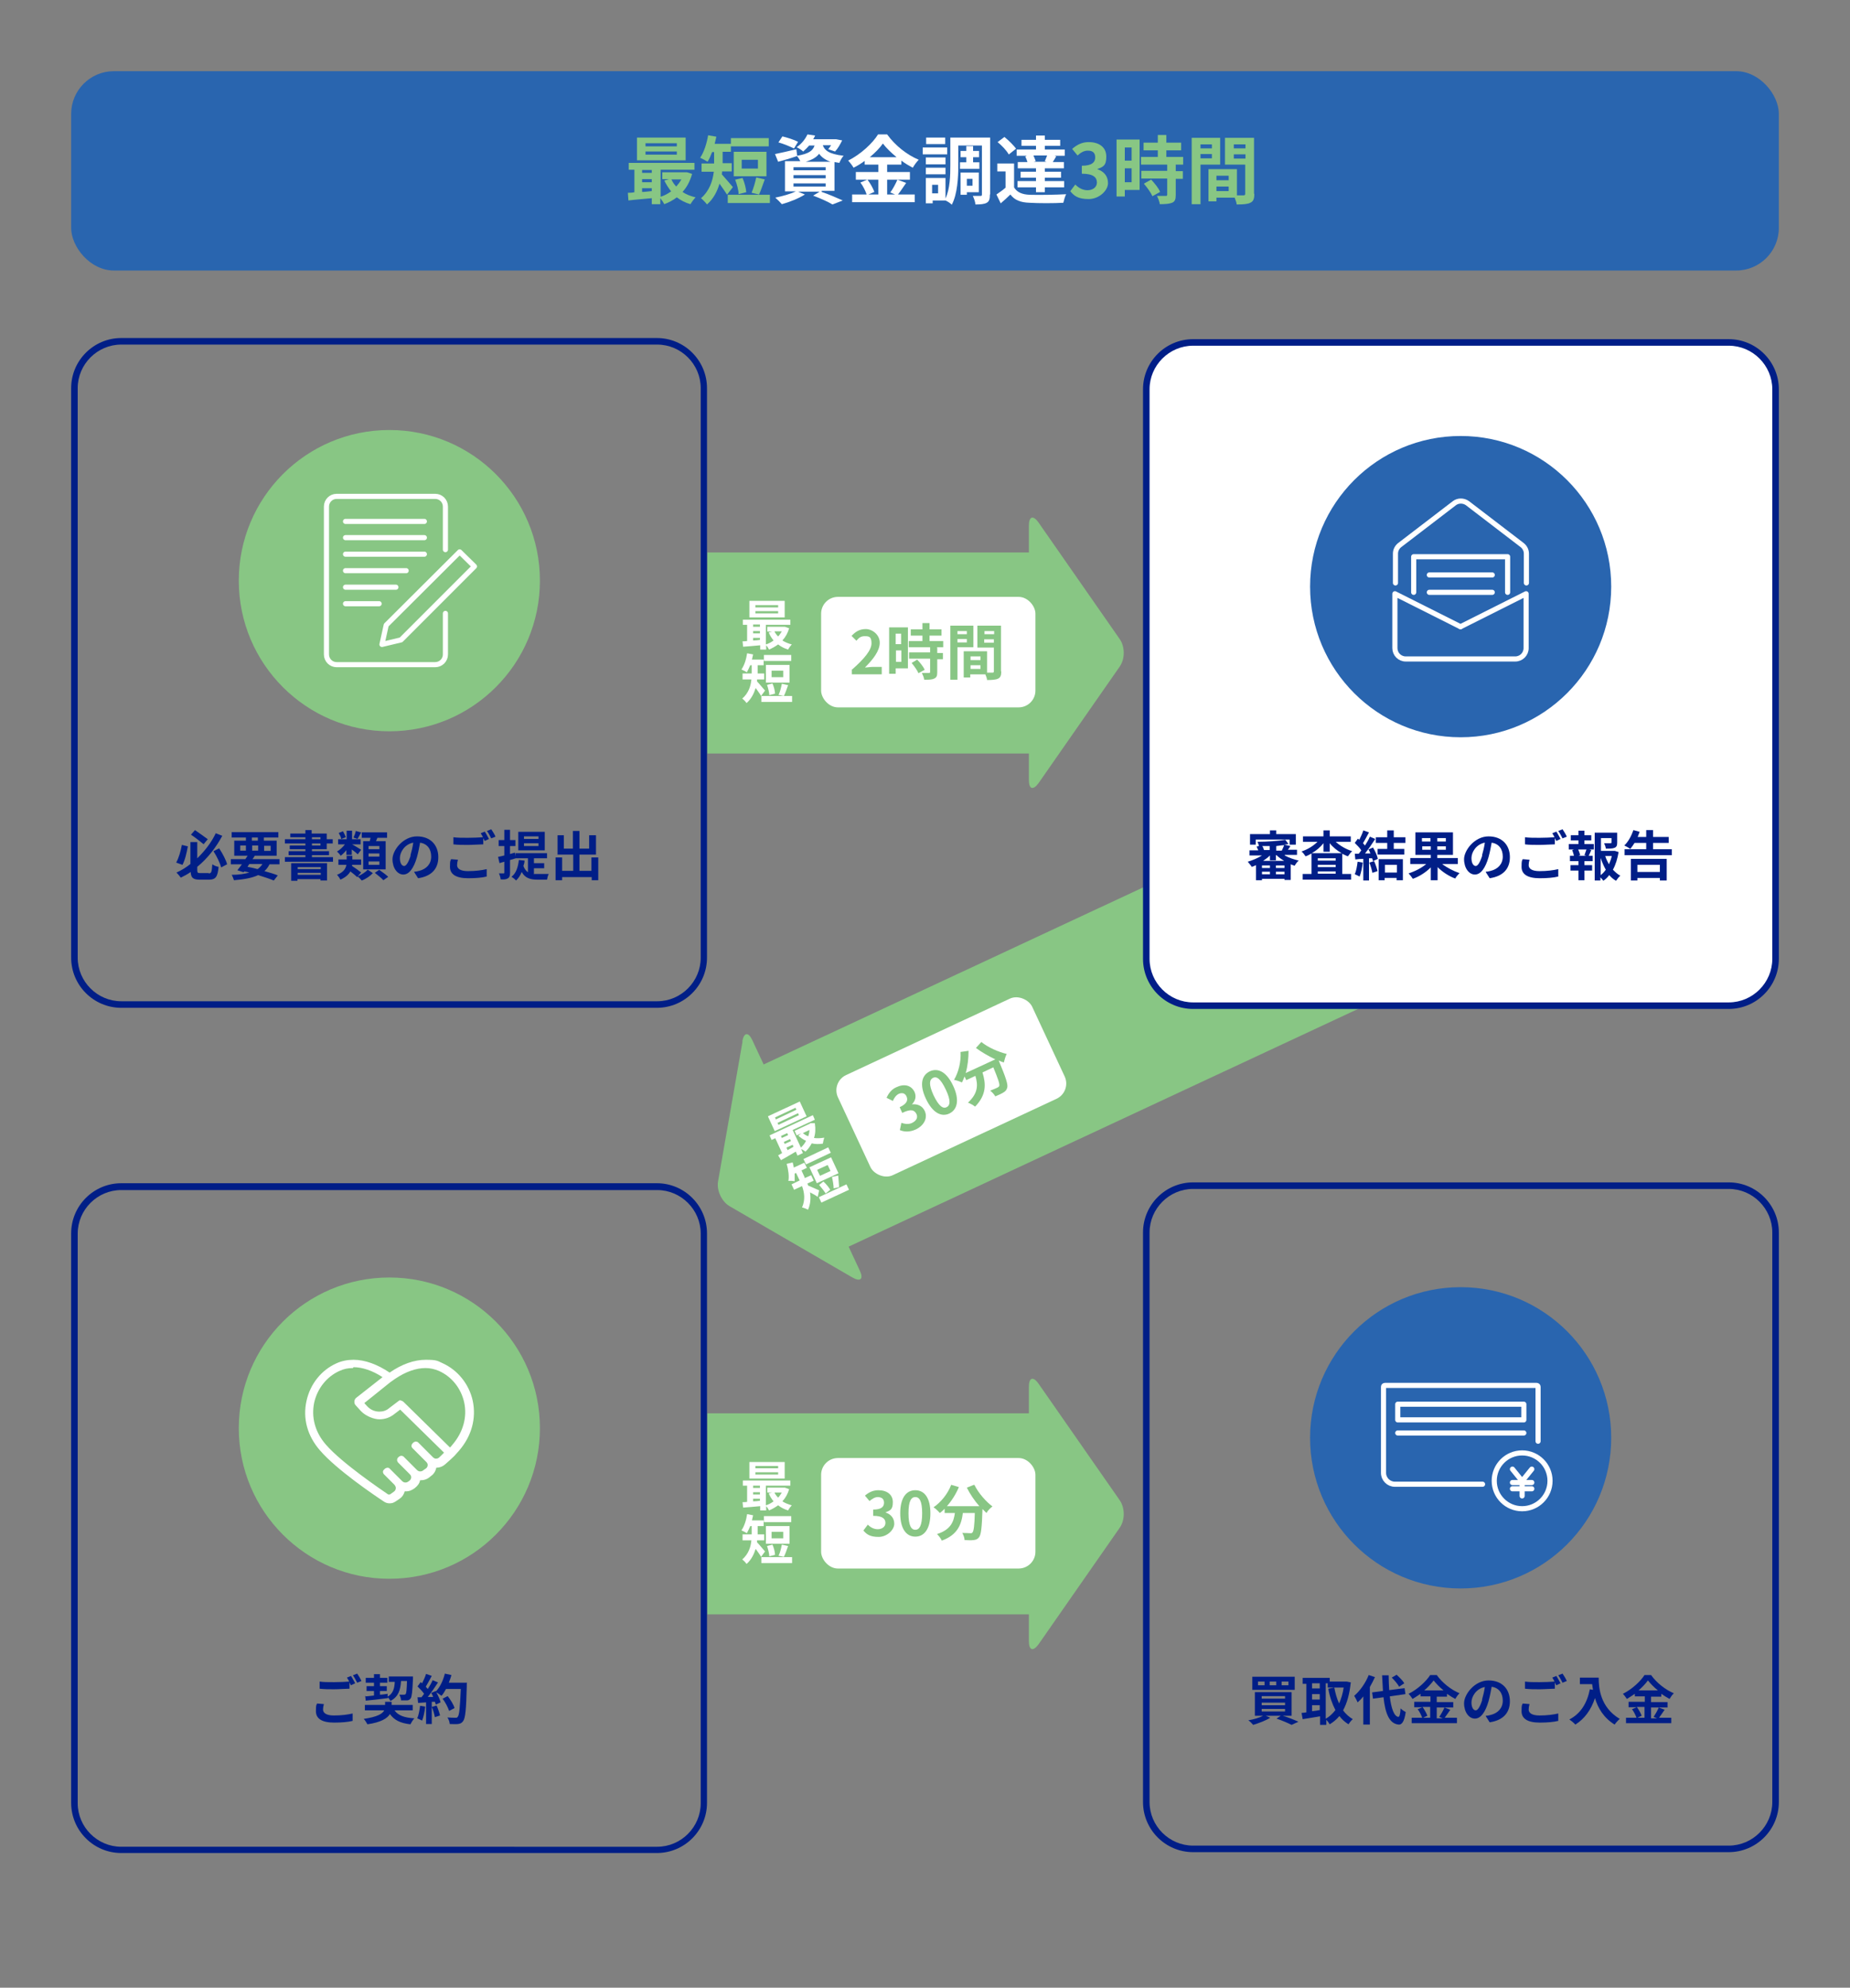 <?xml version="1.0" encoding="UTF-8"?>
<svg id="mv" xmlns="http://www.w3.org/2000/svg" version="1.1" viewBox="0 0 650 698">
  <rect x="0" y="0" width="650" height="698" fill="#808080" stroke="none"/>
  <!-- Generator: Adobe Illustrator 29.6.1, SVG Export Plug-In . SVG Version: 2.1.1 Build 9)  -->
  <rect x="25" y="25" width="600" height="70" rx="15" ry="15" fill="#2965af"/>
  <g>
    <path d="M243.1,61.3c-.7,2.4-1.8,4.5-3.3,6.1,1.3.9,2.9,1.5,4.6,1.9-.6.6-1.4,1.7-1.8,2.4-1.8-.5-3.5-1.4-4.8-2.4-1.3,1-2.8,1.8-4.4,2.4-.3-.6-.9-1.5-1.4-2.1v2.1h-3v-2.1c-3,.3-6,.5-8.2.8l-.2-2.7c.7,0,1.5,0,2.3-.2v-7.9h-2v-2.4h23.1v2.4h-11.9v9.5c1.3-.4,2.6-1.1,3.7-1.9-.9-1.1-1.7-2.4-2.4-3.8l1.7-.5h-2.4v-2.4h8.6c0-.1,1.9.6,1.9.6ZM240.9,56.3h-17.1v-8h17.1v8ZM225.6,59.7v1h3.4v-1h-3.4ZM225.6,64h3.4v-1.1h-3.4v1.1ZM225.6,67.4c1.1,0,2.2-.2,3.4-.3v-1h-3.4v1.3ZM237.8,50.3h-11v1.1h11v-1.1ZM237.8,53.2h-11v1.1h11v-1.1ZM235.9,63c.4.9,1,1.8,1.7,2.5.7-.8,1.3-1.6,1.8-2.5h-3.5Z" fill="#88c684"/>
    <path d="M255.4,68.3c-.6-1-1.7-2.5-2.6-3.8-.8,2.7-2.1,5.3-4.4,7.3-.4-.6-1.6-1.8-2.1-2.2,3-2.6,4.1-6.1,4.5-9.3h-4.3v-2.9h4.4v-4h-.7c-.5,1.3-1,2.5-1.6,3.4-.6-.4-1.9-1.1-2.6-1.4,1.3-1.9,2.3-4.9,2.8-7.9l2.9.5c-.2.9-.4,1.7-.6,2.5h5.7v2.8h-2.9v4h3.2v2.9h-3.4c0,.3,0,.7-.1,1,1,1.1,3.3,3.8,3.9,4.5l-2,2.6ZM270.5,68.4v2.9h-14.8v-2.9h14.8ZM270.1,51.4h-13.3v-2.9h13.3v2.9ZM269.3,61.9h-11.5v-8.6h11.5v8.6ZM259.5,68.1c0-1.3-.6-3.5-1.2-5l2.6-.6c.7,1.6,1.2,3.6,1.3,5l-2.8.7ZM266.3,56.1h-5.7v3.1h5.7v-3.1ZM264.1,67.6c.6-1.4,1.3-3.7,1.6-5.3l3,.7c-.7,1.9-1.4,4-2,5.3l-2.6-.6Z" fill="#88c684"/>
    <path d="M288.7,67.4c2.7.9,5.6,2.2,7.4,3l-3.6,1.4c-1.5-.9-4.1-2.1-6.8-3.1l2.3-1.4h-7.6l2.4,1c-2.2,1.4-5.5,2.7-8.1,3.4-.5-.6-1.6-1.7-2.3-2.3,2.5-.5,5.4-1.3,7.2-2.2h-3.8v-10.6h5.4c-.3-.6-.8-1.4-1.2-1.8h0c-2.2.8-4.7,1.5-6.6,2l-1.1-2.7c1.9-.4,4.7-1,7.5-1.7l.3,2.3c4.1-.7,5.5-1.8,6.1-3.6h-1.9c-.6.7-1.3,1.4-2.1,2.1-.5-.5-1.6-1.2-2.3-1.5,1.9-1.3,3.1-3,3.8-4.5l2.7.4c-.2.4-.4.9-.7,1.3h8.1c0,0,2.1.4,2.1.4-.7,1.4-1.6,3-2.5,3.9l-2.4-.8c.3-.4.7-.9,1-1.4h-2.9c.6,1.7,2,3.1,7.3,3.7-.6.6-1.2,1.8-1.5,2.5-.6-.1-1.2-.2-1.7-.3v10.1h-4.5ZM278.9,52.1c-1.2-.6-3.6-1.6-5.4-2.1l1.4-2.1c1.7.4,4.2,1.2,5.5,1.9l-1.4,2.3ZM278.8,59.8h11.3v-1.1h-11.3v1.1ZM278.8,62.6h11.3v-1.1h-11.3v1.1ZM278.8,65.5h11.3v-1.1h-11.3v1.1ZM291.8,56.8c-2-.7-3.2-1.7-4-2.8-.9,1.2-2.4,2.1-4.7,2.8h8.7Z" fill="#fff"/>
    <path d="M318.4,64.2c-1,1.4-2,3-2.9,4.1h5.9v2.7h-22v-2.7h5.1c-.4-1.2-1.2-2.9-2.2-4.2l2.4-1h-4v-2.7h7.9v-2.6h-4.8v-1.3c-1.2.9-2.5,1.7-3.9,2.4-.4-.7-1.2-1.8-1.9-2.5,4.4-2.2,8.6-6.1,10.5-9.2h3.2c2.8,3.9,7,7.2,11.1,8.9-.8.8-1.5,1.8-2.1,2.8-1.3-.7-2.7-1.5-4-2.5v1.4h-5v2.6h8v2.7h-8v5.2h2.8l-1.7-.7c.9-1.2,1.9-3.1,2.5-4.5l3,1.1ZM304.8,63.1c1,1.3,2,3.1,2.4,4.3l-2.1.9h3.5v-5.2h-3.8ZM315,55.2c-1.9-1.6-3.6-3.2-4.8-4.8-1.1,1.6-2.7,3.2-4.6,4.8h9.4Z" fill="#fff"/>
    <path d="M332.8,54.2h-8.6v-2.4h8.6v2.4ZM347.8,68.3c0,1.5-.2,2.4-1.1,2.9-.9.5-2.2.6-4,.6,0-.8-.5-2.2-.9-3,1.1,0,2.3,0,2.7,0s.5-.1.5-.5v-17.2h-8.3v7c0,4.1-.3,10.1-2.3,13.8-.4-.5-1.5-1.2-2.2-1.5h-4.5v1h-2.4v-8.9h6.9v7.2c1.6-3.4,1.7-8.1,1.7-11.7v-9.7h14v19.9ZM332.2,57.7h-6.9v-2.4h6.9v2.4ZM325.3,58.9h6.9v2.3h-6.9v-2.3ZM332.1,50.6h-6.7v-2.3h6.7v2.3ZM329.6,64.9h-2.1v3h2.1v-3ZM339.5,57v-1.8h-2v-2.2h2v-1.7h2.4v1.7h2.1v2.2h-2.1v1.8h2.2v2.3h-6.8v-2.3h2.1ZM339.7,67.5v.9h-2.2v-7.8h6.4v6.9h-4.2ZM339.7,62.8v2.4h2v-2.4h-2Z" fill="#fff"/>
    <path d="M356.3,65.8c1,1.7,2.8,2.5,5.5,2.6,3.1.1,9.3,0,12.8-.2-.4.7-.8,2.2-1,3-3.2.2-8.7.2-11.9,0-3.1-.1-5.2-.9-6.7-2.9-1,1-2.1,2-3.4,3.1l-1.5-3.1c1-.7,2.2-1.5,3.2-2.4v-5.7h-2.9v-2.8h5.9v8.3ZM354.4,54.2c-.7-1.3-2.4-3.1-3.9-4.3l2.4-1.8c1.5,1.2,3.2,2.9,4.1,4.1l-2.5,2ZM360.6,54.7h-3.4v-2.2h6.8v-1.3h-5.1v-2.1h5.1v-1.5h3.1v1.5h5.4v2.1h-5.4v1.3h7v2.2h-3.6l.6.2c-.4.7-.8,1.4-1.2,2h3.9v2.2h-6.7v1.2h5.7v2.1h-5.7v1.2h6.8v2.2h-6.8v1.7h-3.1v-1.7h-6.5v-2.2h6.5v-1.2h-5.4v-2.1h5.4v-1.2h-6.4v-2.2h3.4c-.2-.7-.5-1.4-.8-2h.4ZM367.1,56.6c.3-.6.5-1.3.8-2h-4.8c.3.7.6,1.4.8,2l-.7.2h4.5l-.6-.2Z" fill="#fff"/>
    <path d="M376,67.2l1.8-2.4c1.1,1.1,2.5,2,4.3,2s3.3-1,3.3-2.7-1.1-3.1-5.3-3.1v-2.8c3.5,0,4.7-1.2,4.7-2.9s-.9-2.4-2.6-2.4c-1.4,0-2.5.7-3.6,1.7l-1.9-2.3c1.7-1.5,3.5-2.4,5.8-2.4,3.7,0,6.2,1.8,6.2,5.1s-1.2,3.6-3.2,4.4h0c2.2.7,3.8,2.3,3.8,4.9s-3.1,5.6-6.8,5.6-5.1-1.1-6.4-2.7Z" fill="#88c684"/>
    <path d="M400.5,66.7h-5.3v2.3h-2.9v-20h8.1v17.7ZM395.2,51.8v4.6h2.4v-4.6h-2.4ZM397.6,64v-4.9h-2.4v4.9h2.4ZM413.1,57.9v2.2h2.5v2.7h-2.5v5.7c0,1.5-.3,2.3-1.3,2.7-1,.4-2.4.5-4.3.5-.1-.9-.6-2.1-1-2.9,1.2,0,2.7,0,3.1,0s.5-.1.5-.5v-5.6h-9.1v-2.7h9.1v-2.2h-9.2v-2.7h5.9v-2.3h-5v-2.7h5v-2.7h3v2.7h5.2v2.7h-5.2v2.3h5.9v2.7h-2.7ZM404.5,63.1c1.2,1.3,2.6,3,3.1,4.3l-2.7,1.5c-.5-1.2-1.8-3-3-4.4l2.5-1.4Z" fill="#88c684"/>
    <path d="M421.8,57.8v13.9h-3.1v-23.3h10v9.4h-6.9ZM421.8,50.7v1.4h4v-1.4h-4ZM425.8,55.6v-1.5h-4v1.5h4ZM440.7,68.1c0,1.7-.3,2.6-1.4,3.1-1,.5-2.5.6-4.8.6,0-.6-.4-1.6-.7-2.4h-6.4v1.3h-2.8v-11.3h10v9.2c1,0,2,0,2.3,0,.5,0,.6-.2.6-.6v-10.2h-7.1v-9.4h10.2v19.6ZM427.4,61.7v1.6h4.3v-1.6h-4.3ZM431.7,67.1v-1.6h-4.3v1.6h4.3ZM433.5,50.7v1.4h4.1v-1.4h-4.1ZM437.6,55.7v-1.5h-4.1v1.5h4.1Z" fill="#88c684"/>
  </g>
  <g>
    <g>
      <g>
        <rect x="248.5" y="194" width="118.8" height="70.6" fill="#88c684"/>
        <path d="M364.9,183.5c-1.9-2.7-3.4-2.2-3.4,1.1v89.3c0,3.3,1.5,3.7,3.4,1.1l28.5-40.9c1.9-2.7,1.9-7,0-9.7l-28.5-40.9Z" fill="#88c684"/>
      </g>
      <g>
        <path d="M277.3,220.5c-.5,1.8-1.3,3.2-2.4,4.4.9.6,2.1,1.1,3.3,1.4-.4.4-1,1.2-1.3,1.8-1.3-.4-2.5-1-3.5-1.8-1,.7-2,1.3-3.2,1.8-.2-.4-.6-1.1-1-1.5v1.5h-2.1v-1.5c-2.2.2-4.3.4-6,.5l-.2-1.9c.5,0,1.1,0,1.6-.1v-5.7h-1.5v-1.8h16.7v1.8h-8.6v6.9c1-.3,1.9-.8,2.7-1.4-.7-.8-1.3-1.8-1.7-2.8l1.2-.3h-1.7v-1.7h6.2c0,0,1.4.5,1.4.5ZM275.7,216.8h-12.4v-5.8h12.4v5.8ZM264.6,219.3v.8h2.4v-.8h-2.4ZM264.6,222.4h2.4v-.8h-2.4v.8ZM264.6,224.9c.8,0,1.6-.1,2.4-.2v-.7h-2.4v.9ZM273.4,212.5h-8v.8h8v-.8ZM273.4,214.6h-8v.8h8v-.8ZM272.1,221.7c.3.7.8,1.3,1.3,1.8.5-.5.9-1.2,1.3-1.8h-2.5Z" fill="#fff"/>
        <path d="M267.4,244.4c-.4-.8-1.2-1.8-1.9-2.8-.6,1.9-1.5,3.8-3.2,5.3-.3-.5-1.1-1.3-1.5-1.6,2.2-1.9,3-4.4,3.2-6.7h-3.1v-2.1h3.2v-2.9h-.5c-.4.9-.8,1.8-1.2,2.5-.4-.3-1.4-.8-1.9-1,1-1.4,1.7-3.6,2-5.7l2.1.4c-.1.6-.3,1.2-.4,1.8h4.1v2h-2.1v2.9h2.3v2.1h-2.5c0,.2,0,.5,0,.7.8.8,2.4,2.8,2.8,3.2l-1.4,1.9ZM278.3,244.4v2.1h-10.8v-2.1h10.8ZM278,232.1h-9.6v-2.1h9.6v2.1ZM277.4,239.7h-8.3v-6.2h8.3v6.2ZM270.3,244.2c0-1-.4-2.5-.8-3.7l1.9-.5c.5,1.1.9,2.6.9,3.6l-2,.5ZM275.2,235.5h-4.1v2.3h4.1v-2.3ZM273.6,243.9c.5-1,.9-2.7,1.1-3.8l2.2.5c-.5,1.4-1,2.9-1.5,3.8l-1.9-.4Z" fill="#fff"/>
      </g>
      <rect x="288.5" y="209.6" width="75.3" height="38.8" rx="5.9" ry="5.9" fill="#fff"/>
      <g>
        <path d="M299.4,235.1c4.3-3.8,6.8-6.8,6.8-9.2s-.9-2.5-2.4-2.5-2.1.7-2.9,1.6l-1.7-1.7c1.4-1.5,2.8-2.4,5-2.4s4.9,1.9,4.9,4.8-2.4,5.9-5.2,8.7c.8,0,1.8-.2,2.5-.2h3.4v2.6h-10.5v-1.8Z" fill="#88c684"/>
        <path d="M319,234.7h-4.3v1.9h-2.3v-16.3h6.6v14.4ZM314.7,222.5v3.7h1.9v-3.7h-1.9ZM316.7,232.4v-4h-1.9v4h1.9ZM329.3,227.5v1.8h2v2.2h-2v4.6c0,1.2-.2,1.8-1.1,2.2-.8.4-2,.4-3.5.4,0-.7-.5-1.7-.8-2.4,1,0,2.2,0,2.5,0s.4,0,.4-.4v-4.6h-7.4v-2.2h7.4v-1.8h-7.5v-2.2h4.8v-1.9h-4.1v-2.2h4.1v-2.2h2.5v2.2h4.2v2.2h-4.2v1.9h4.8v2.2h-2.2ZM322.3,231.7c1,1,2.1,2.4,2.6,3.5l-2.2,1.2c-.4-1-1.5-2.5-2.4-3.6l2-1.2Z" fill="#88c684"/>
        <path d="M336.4,227.4v11.3h-2.5v-19h8.1v7.6h-5.6ZM336.4,221.6v1.1h3.3v-1.1h-3.3ZM339.7,225.6v-1.2h-3.3v1.2h3.3ZM351.8,235.8c0,1.4-.3,2.1-1.1,2.5-.8.4-2.1.5-3.9.5,0-.5-.3-1.3-.6-2h-5.3v1.1h-2.3v-9.2h8.2v7.5c.8,0,1.6,0,1.9,0,.4,0,.5-.1.5-.5v-8.3h-5.8v-7.7h8.3v16ZM341,230.5v1.3h3.5v-1.3h-3.5ZM344.5,234.9v-1.3h-3.5v1.3h3.5ZM345.9,221.6v1.1h3.4v-1.1h-3.4ZM349.2,225.7v-1.2h-3.4v1.2h3.4Z" fill="#88c684"/>
      </g>
    </g>
    <g>
      <g>
        <rect x="265.8" y="318.7" width="256.5" height="70.6" transform="translate(900.8 508.4) rotate(155)" fill="#88c684"/>
        <path d="M260.8,365.7c.6-3.2,2.1-3.4,3.5-.5l37.8,81c1.4,3,.2,4-2.6,2.4l-43.1-25c-2.8-1.6-4.7-5.6-4.1-8.8l8.6-49.1Z" fill="#88c684"/>
      </g>
      <g>
        <path d="M283.4,392l-11.2,5.2-2.4-5.2,11.2-5.2,2.4,5.2ZM286.3,394.6c.3,1.8.2,3.5-.3,5,1.1.2,2.3.1,3.6-.1-.2.6-.4,1.5-.5,2.1-1.4.2-2.7.2-3.9-.1-.6,1.1-1.3,2.1-2.2,2.9-.4-.3-1-.7-1.5-.9l.6,1.4-1.9.9-.6-1.4c-1.9,1.1-3.7,2.2-5.2,3l-1-1.7c.4-.2.9-.5,1.4-.8l-2.4-5.2-1.3.6-.7-1.6,15.2-7.1.7,1.6-7.8,3.6,2.9,6.2c.7-.7,1.4-1.5,1.8-2.4-1-.4-1.9-1.1-2.7-1.8l1-.8-1.6.7-.7-1.6,5.3-2.5.3-.2h1.5ZM279.5,389l-7.2,3.4.3.7,7.2-3.4-.3-.7ZM280.4,390.9l-7.2,3.4.3.7,7.2-3.4-.3-.7ZM274.4,398.9l.3.7,2.2-1-.3-.7-2.2,1ZM275.7,401.7l2.2-1-.3-.7-2.2,1,.3.7ZM276.7,403.9c.7-.4,1.4-.8,2.1-1.2l-.3-.7-2.2,1,.4.8ZM282.1,397.9c.6.5,1.2.9,1.9,1.1.2-.7.4-1.5.4-2.2l-2.3,1.1Z" fill="#fff"/>
        <path d="M287.5,420.4c-.7-.5-1.9-1.2-2.9-1.7.3,2,.2,4.1-.7,6.1-.5-.3-1.6-.7-2.1-.8,1.2-2.7.8-5.3,0-7.5l-2.8,1.3-.9-1.9,2.9-1.4-.2-.3-1.1-2.3-.5.2c0,1,0,1.9,0,2.7-.5-.1-1.6-.2-2.2-.1.3-1.6,0-3.9-.6-6l2.1-.5c.2.6.3,1.2.4,1.8l3.7-1.7.9,1.8-1.9.9,1.1,2.4v.3c.1,0,2.3-1,2.3-1l.9,1.9-2.2,1c0,.2.2.4.2.7,1,.4,3.4,1.5,3.9,1.7l-.5,2.3ZM291.9,404.8l-8.7,4.1-.9-1.9,8.7-4.1.9,1.9ZM294.6,412l-7.6,3.5-2.6-5.6,7.6-3.5,2.6,5.6ZM290.8,409.1l-3.7,1.7,1,2.1,3.7-1.7-1-2.1ZM297.4,415.9l.9,1.9-9.7,4.5-.9-1.9,9.7-4.5ZM290.1,419.1c-.5-.8-1.5-2.1-2.3-3l1.5-1.2c.9.8,1.9,2,2.4,2.9l-1.6,1.3ZM292.9,417.3c0-1.1-.3-2.8-.6-4l2.2-.5c.1,1.5.3,3,.3,4.1l-1.9.4Z" fill="#fff"/>
      </g>
      <rect x="296.6" y="362.3" width="75.3" height="38.8" rx="5.9" ry="5.9" transform="translate(-130 177) rotate(-25)" fill="#fff"/>
      <g>
        <path d="M316.2,396.7l.5-2.4c1.2.4,2.6.6,3.8,0,1.4-.7,2.1-1.8,1.5-3.1-.7-1.4-1.9-1.9-5-.4l-.9-2c2.6-1.2,3-2.5,2.4-3.8-.5-1.1-1.5-1.4-2.7-.9-1,.5-1.6,1.4-2.1,2.5l-2.2-1.1c.7-1.6,1.8-3,3.4-3.7,2.7-1.3,5.2-.8,6.4,1.6.7,1.5.4,3.1-.9,4.4h0c1.8-.2,3.6.4,4.5,2.3,1.2,2.6-.4,5.2-3.1,6.5-2.2,1-4.2.9-5.7.2Z" fill="#88c684"/>
        <path d="M325.3,385.8c-2.3-4.9-1.5-8.2,1.4-9.6,2.9-1.3,5.9.2,8.2,5.1,2.3,4.9,1.5,8.3-1.3,9.7-2.9,1.4-6-.3-8.3-5.2ZM332.3,382.6c-1.9-4-3.3-4.7-4.5-4.1-1.2.6-1.6,2.2.2,6.1,1.9,4,3.4,4.8,4.6,4.2,1.2-.6,1.6-2.2-.3-6.2Z" fill="#88c684"/>
        <path d="M344.8,365.9c2.3,1.9,6,3.5,8.9,4.2-.4.8-.8,2.1-1,3-.6-.2-1.2-.4-1.8-.7h0c2.5,6,3.3,8.4,3,9.5-.2.8-.6,1.3-1.3,1.7-.6.4-1.7.9-2.9,1.4-.4-.7-1.1-1.5-1.8-2,1.1-.4,2.1-.9,2.6-1.1.3-.2.5-.3.6-.6.2-.6-.4-2.4-2.1-6.5l-3.8,1.8c1.2,3.9,1.5,7.8-2.6,12-.6-.5-1.7-1.1-2.5-1.4,3.7-3.4,3.5-6.4,2.6-9.4l-3.2,1.5-.6-1.3c-.3.8-.6,1.5-.9,2.1-.7-.3-2.1-.8-2.8-.9,1.6-2.7,2.5-6.4,2.3-9.8l2.8-.4c0,2.6-.3,5.4-1,7.8l10.4-4.8c-2.3-1.1-4.8-2.5-6.8-4l1.8-2Z" fill="#88c684"/>
      </g>
    </g>
    <g>
      <g>
        <rect x="248.5" y="496.3" width="118.8" height="70.6" fill="#88c684"/>
        <path d="M364.9,485.9c-1.9-2.7-3.4-2.2-3.4,1.1v89.3c0,3.3,1.5,3.7,3.4,1.1l28.5-40.9c1.9-2.7,1.9-7,0-9.7l-28.5-40.9Z" fill="#88c684"/>
      </g>
      <g>
        <path d="M277.3,522.8c-.5,1.8-1.3,3.2-2.4,4.4.9.6,2.1,1.1,3.3,1.4-.4.4-1,1.2-1.3,1.8-1.3-.4-2.5-1-3.5-1.8-1,.7-2,1.3-3.2,1.8-.2-.4-.6-1.1-1-1.5v1.5h-2.1v-1.5c-2.2.2-4.3.4-6,.5l-.2-1.9c.5,0,1.1,0,1.6-.1v-5.7h-1.5v-1.8h16.7v1.8h-8.6v6.9c1-.3,1.9-.8,2.7-1.4-.7-.8-1.3-1.8-1.7-2.8l1.2-.3h-1.7v-1.7h6.2c0,0,1.4.5,1.4.5ZM275.7,519.2h-12.4v-5.8h12.4v5.8ZM264.6,521.7v.8h2.4v-.8h-2.4ZM264.6,524.8h2.4v-.8h-2.4v.8ZM264.6,527.2c.8,0,1.6-.1,2.4-.2v-.7h-2.4v.9ZM273.4,514.8h-8v.8h8v-.8ZM273.4,517h-8v.8h8v-.8ZM272.1,524.1c.3.7.8,1.3,1.3,1.8.5-.5.9-1.2,1.3-1.8h-2.5Z" fill="#fff"/>
        <path d="M267.4,546.7c-.4-.8-1.2-1.8-1.9-2.8-.6,1.9-1.5,3.8-3.2,5.3-.3-.5-1.1-1.3-1.5-1.6,2.2-1.9,3-4.4,3.2-6.7h-3.1v-2.1h3.2v-2.9h-.5c-.4.9-.8,1.8-1.2,2.5-.4-.3-1.4-.8-1.9-1,1-1.4,1.7-3.6,2-5.7l2.1.4c-.1.6-.3,1.2-.4,1.8h4.1v2h-2.1v2.9h2.3v2.1h-2.5c0,.2,0,.5,0,.7.8.8,2.4,2.8,2.8,3.2l-1.4,1.9ZM278.3,546.8v2.1h-10.8v-2.1h10.8ZM278,534.5h-9.6v-2.1h9.6v2.1ZM277.4,542.1h-8.3v-6.2h8.3v6.2ZM270.3,546.6c0-1-.4-2.5-.8-3.7l1.9-.5c.5,1.1.9,2.6.9,3.6l-2,.5ZM275.2,537.9h-4.1v2.3h4.1v-2.3ZM273.6,546.2c.5-1,.9-2.7,1.1-3.8l2.2.5c-.5,1.4-1,2.9-1.5,3.8l-1.9-.4Z" fill="#fff"/>
      </g>
      <rect x="288.5" y="512" width="75.3" height="38.8" rx="5.9" ry="5.9" fill="#fff"/>
      <g>
        <path d="M303.4,537.4l1.5-2c.9.9,2.1,1.6,3.5,1.6s2.7-.8,2.7-2.2-.9-2.5-4.3-2.5v-2.2c2.9,0,3.8-1,3.8-2.4s-.8-1.9-2.1-2c-1.1,0-2,.6-3,1.4l-1.6-1.9c1.4-1.2,2.9-1.9,4.7-1.9,3,0,5.1,1.5,5.1,4.2s-1,2.9-2.6,3.6h0c1.8.6,3.1,1.9,3.1,4s-2.5,4.6-5.5,4.6-4.2-.9-5.3-2.2Z" fill="#88c684"/>
        <path d="M316.3,531.4c0-5.4,2.1-8.1,5.3-8.1s5.3,2.7,5.3,8.1-2.1,8.2-5.3,8.2-5.3-2.8-5.3-8.2ZM324,531.4c0-4.4-1-5.7-2.4-5.7s-2.4,1.3-2.4,5.7,1,5.8,2.4,5.8,2.4-1.4,2.4-5.8Z" fill="#88c684"/>
        <path d="M342.4,521.5c1.3,2.7,4,5.8,6.3,7.5-.7.5-1.7,1.5-2.1,2.3-.4-.4-.9-.9-1.4-1.4h0c-.2,6.5-.5,9-1.2,9.9-.5.7-1.1.9-1.9,1-.7.1-1.9.1-3.2,0,0-.8-.4-1.8-.8-2.5,1.2,0,2.3.1,2.8.1s.6,0,.8-.3c.4-.4.7-2.3.8-6.8h-4.2c-.5,4.1-1.9,7.7-7.4,9.7-.3-.7-1.1-1.8-1.7-2.3,4.8-1.5,5.9-4.3,6.3-7.4h-3.6v-1.5c-.6.6-1.1,1.1-1.7,1.5-.5-.6-1.5-1.6-2.2-2,2.6-1.8,5-4.7,6.2-7.9l2.7.8c-1,2.4-2.5,4.8-4.2,6.7h11.4c-1.7-1.9-3.3-4.3-4.4-6.5l2.5-1Z" fill="#88c684"/>
      </g>
    </g>
    <g>
      <g>
        <path d="M419.1,120.2h188.2c9.1,0,16.5,7.4,16.5,16.5v200c0,9.1-7.4,16.5-16.5,16.5h-188.2c-9.1,0-16.5-7.4-16.5-16.5v-200c0-9.1,7.4-16.5,16.5-16.5Z" fill="#fff"/>
        <path d="M607.4,121.4c8.4,0,15.3,6.9,15.3,15.3v200c0,8.4-6.9,15.3-15.3,15.3h-188.2c-8.4,0-15.3-6.9-15.3-15.3v-200c0-8.4,6.9-15.3,15.3-15.3h188.2M607.4,119.1h-188.2c-9.7,0-17.6,7.9-17.6,17.6v200c0,9.7,7.9,17.6,17.6,17.6h188.2c9.7,0,17.6-7.9,17.6-17.6v-200c0-9.7-7.9-17.6-17.6-17.6h0Z" fill="#001e87"/>
      </g>
      <g>
        <path d="M451.4,300.4c1.4.8,3.2,1.4,4.9,1.8-.5.4-1.1,1.2-1.4,1.8-.5-.1-.9-.3-1.4-.5v5.5h-2.2v-.4h-7.9v.5h-2.1v-5.3c-.5.2-1,.5-1.5.6-.3-.5-1-1.3-1.4-1.8,1.7-.5,3.6-1.3,5-2.2h-4.4v-1.8h3.1c-.2-.4-.4-.9-.6-1.3l.8-.2c0-.4-.3-1.1-.5-1.5,3.4,0,7.4-.3,9.8-.7l1.1,1.5c-.5,0-1,.2-1.5.2l2.2.5c-.3.5-.6.9-.9,1.3h3.2v1.8h-4.3ZM441.3,296.6h-2.1v-3.7h7v-1.3h2.2v1.3h6.9v3.7h-2.2v-1.8h-11.9v1.8ZM446.2,303.9h-2.8v.9h2.8v-.9ZM443.4,307h2.8v-.9h-2.8v.9ZM446.2,297.1c-.9,0-1.8,0-2.7,0,.3.4.5,1,.6,1.4h2v-1.5ZM451.2,302.3c-1-.6-1.9-1.2-2.7-2h-.2v1.8h-2.1v-1.7c-.7.7-1.5,1.3-2.4,1.9h7.4ZM451.3,303.9h-3v.9h3v-.9ZM451.3,307v-.9h-3v.9h3ZM450.4,298.6c.3-.6.6-1.3.8-1.8-.9,0-1.8.2-2.8.3v1.6h2Z" fill="#001e87"/>
        <path d="M469.3,295.6c1.5,1.4,3.6,2.6,5.8,3.3-.5.4-1.1,1.2-1.5,1.8-.7-.2-1.3-.6-2-.9v7.1h3.1v2h-17v-2h3.1v-7.2c-.7.4-1.4.8-2.1,1-.3-.5-.9-1.3-1.4-1.7,2.1-.7,4.1-1.9,5.6-3.4h-5.1v-1.9h7.2v-2.1h2.2v2.1h7.4v1.9h-5.3ZM471.4,299.6c-1.6-.9-3.1-2.1-4.2-3.5v3h-2.2v-3c-1.1,1.4-2.5,2.6-4.1,3.5h10.5ZM469.3,301.4h-6.3v.8h6.3v-.8ZM463,304.5h6.3v-.8h-6.3v.8ZM469.3,306.8v-.8h-6.3v.8h6.3Z" fill="#001e87"/>
        <path d="M478.8,302.9c-.2,1.8-.6,3.7-1.1,4.9-.4-.2-1.2-.6-1.7-.8.5-1.1.8-2.8,1-4.4l1.8.3ZM482.4,297.6c.8,1.3,1.5,2.9,1.7,4l-1.7.8c0-.3-.2-.6-.3-1h-1.1v7.8h-2v-7.6c-1,0-2,.1-2.8.2l-.2-2h1.4c.3-.4.6-.8.9-1.2-.5-.8-1.5-1.8-2.3-2.6l1.1-1.5c.2.1.3.3.5.4.5-1,1.1-2.3,1.4-3.3l2,.7c-.7,1.3-1.5,2.8-2.1,3.8.2.3.5.5.7.8.7-1.1,1.3-2.1,1.7-3.1l1.9.8c-1.1,1.7-2.4,3.6-3.6,5.1h1.9c-.2-.5-.4-1-.7-1.4l1.6-.7ZM482.8,302.4c.5,1.1,1,2.6,1.2,3.5l-1.8.6c-.2-1-.6-2.5-1.1-3.6l1.7-.5ZM489.7,296v2.1h3.7v2h-9.4v-2h3.4v-2.1h-4v-2h4v-2.4h2.3v2.4h4.1v2h-4.1ZM484.5,301.7h8.4v7.4h-2.2v-.8h-4.2v.8h-2.1v-7.4ZM486.6,303.7v2.7h4.2v-2.7h-4.2Z" fill="#001e87"/>
        <path d="M506.7,303.4c1.7,1.3,4,2.5,6.1,3.2-.5.5-1.2,1.3-1.5,1.9-2.2-.8-4.5-2.3-6.2-4v4.6h-2.4v-4.5c-1.7,1.7-4,3.2-6.3,4-.3-.5-1-1.4-1.5-1.9,2.2-.7,4.6-1.9,6.2-3.3h-5.6v-2.1h7.2v-1.1h-5.4v-7.9h13.2v7.9h-5.5v1.1h7.2v2.1h-5.6ZM499.6,295.5h3v-1.2h-3v1.2ZM502.7,298.4v-1.2h-3v1.2h3ZM508,294.3h-3v1.2h3v-1.2ZM508,297.2h-3v1.2h3v-1.2Z" fill="#001e87"/>
        <path d="M522.1,306.1c.7,0,1.2-.2,1.7-.3,2.4-.6,4.2-2.3,4.2-5s-1.4-4.5-3.9-4.9c-.3,1.6-.6,3.3-1.1,5.1-1.1,3.8-2.7,6.1-4.8,6.1s-3.8-2.3-3.8-5.4,3.7-8,8.6-8,7.5,3.2,7.5,7.3-2.4,6.7-7.1,7.4l-1.4-2.2ZM520.7,300.4c.4-1.4.8-3,1-4.5-3.1.6-4.7,3.4-4.7,5.4s.8,2.8,1.5,2.8,1.5-1.2,2.3-3.7Z" fill="#001e87"/>
        <path d="M537.4,301.9c-.2.7-.3,1.3-.3,1.9,0,1.2,1.1,2.1,3.8,2.1s4.9-.3,6.6-.7v2.6c-1.6.4-3.8.6-6.5.6-4.3,0-6.4-1.4-6.4-4s.2-2,.4-2.7l2.4.2ZM546.8,292c.5.7,1.1,1.9,1.5,2.6l-1.5.7c-.2-.3-.3-.7-.5-1v2.2c-1.3,0-3.6.2-5.4.2s-3.6,0-5.1-.2v-2.5c1.4.2,3.1.2,5.1.2s3.8-.1,5.3-.2c-.3-.5-.5-1-.8-1.4l1.5-.6ZM549,291.2c.5.7,1.2,1.9,1.5,2.6l-1.5.6c-.4-.8-1-1.9-1.5-2.6l1.5-.6Z" fill="#001e87"/>
        <path d="M556.9,296.4h3.1v1.9h-1.6l.7.2c-.3.7-.6,1.4-.9,2h1.4v1.9h-2.9v1.4h2.7v1.9h-2.7v3.4h-2.1v-3.4h-2.8v-1.9h2.8v-1.4h-3v-1.9h1.4c-.1-.6-.4-1.4-.6-2l.7-.2h-1.9v-1.9h3.4v-1.3h-2.7v-1.8h2.7v-1.6h2.1v1.6h2.4v1.8h-2.4v1.3ZM556.7,300.3c.2-.6.5-1.4.7-2h-2.9c.3.7.6,1.5.7,2l-.6.2h2.7l-.6-.2ZM568.7,299.2c-.4,2.3-1,4.4-2,6.2.8.8,1.6,1.6,2.6,2.1-.5.4-1.1,1.2-1.5,1.8-.9-.5-1.7-1.2-2.4-2-.6.8-1.3,1.5-2.1,2-.2-.4-.6-.8-1-1.2v1.1h-2v-16.8h7.9v3.5c0,1-.2,1.5-.9,1.8-.7.3-1.7.3-3.1.3,0-.6-.4-1.4-.6-1.9.9,0,2,0,2.2,0,.3,0,.4,0,.4-.3v-1.5h-3.7v4.5h4.9c0,0,1.3.4,1.3.4ZM562.4,307.3c.7-.5,1.3-1.2,1.8-1.9-.7-1.2-1.3-2.6-1.8-4.1v6ZM564,300.6c.3,1,.8,2,1.3,2.9.4-.9.8-1.9,1-2.9h-2.3Z" fill="#001e87"/>
        <path d="M587.4,298.2v2.1h-16.6v-2.1h7.6v-2.2h-4.1c-.5.8-1,1.5-1.5,2.1-.5-.4-1.5-.9-2.1-1.2,1.4-1.3,2.5-3.4,3.2-5.4l2.2.6c-.2.6-.5,1.2-.7,1.8h3v-2.4h2.4v2.4h5.5v2.1h-5.5v2.2h6.6ZM573,301.6h12.6v7.6h-2.4v-.9h-7.9v.9h-2.3v-7.6ZM575.3,303.7v2.5h7.9v-2.5h-7.9Z" fill="#001e87"/>
      </g>
      <g>
        <circle cx="513.2" cy="206" r="52.9" fill="#2965af"/>
        <g>
          <g>
            <path d="M536.3,204.7v-10.3c0-1.2-.6-2.3-1.5-3l-19.2-14.7c-1.4-1-3.3-1-4.6,0l-19.2,14.7c-.9.7-1.5,1.8-1.5,3v10.3" fill="none" stroke="#fff" stroke-linecap="round" stroke-linejoin="round" stroke-width="1.8"/>
            <path d="M529.7,208v-12.5h-33v12.5M524.3,201.9h-22.1M524.3,208h-22.1" fill="none" stroke="#fff" stroke-linecap="round" stroke-linejoin="round" stroke-width="1.8"/>
          </g>
          <path d="M513.2,220.1l-23.1-11.6v19.1c0,2.1,1.7,3.8,3.8,3.8h38.5c2.1,0,3.8-1.7,3.8-3.8v-19.1l-23.1,11.6Z" fill="none" stroke="#fff" stroke-linecap="round" stroke-linejoin="round" stroke-width="1.8"/>
        </g>
      </g>
    </g>
    <g>
      <g>
        <path d="M113.8,598.4c-.2.7-.3,1.3-.3,1.9,0,1.2,1.1,2.1,3.8,2.1s4.9-.3,6.6-.7v2.6c-1.6.4-3.8.6-6.5.6-4.3,0-6.4-1.4-6.4-4s.2-2,.4-2.7l2.4.2ZM123.3,588.5c.5.7,1.1,1.9,1.5,2.6l-1.5.7c-.2-.3-.3-.7-.5-1v2.2c-1.3,0-3.6.2-5.4.2s-3.6,0-5.1-.2v-2.5c1.4.2,3.1.2,5.1.2s3.8-.1,5.3-.2c-.3-.5-.5-1-.8-1.4l1.5-.6ZM125.5,587.7c.5.7,1.2,1.9,1.5,2.6l-1.5.6c-.4-.8-1-1.9-1.5-2.6l1.5-.6Z" fill="#001e87"/>
        <path d="M138.7,600.7c1.2,1.7,3.4,2.5,6.9,2.7-.5.5-1.1,1.5-1.4,2.1-3.6-.4-5.7-1.5-7.2-3.6-.9,1.5-3.1,2.9-7.9,3.6-.3-.5-.8-1.4-1.3-1.9,4.8-.7,6.6-1.8,7.2-3h-6.8v-1.9h7.1v-1.1h2.3v1.1h7.4v1.9h-6.4ZM128.2,595.7c.9,0,2-.2,3.2-.3v-1.6h-2.6v-1.7h2.6v-1.2h-2.9v-1.7h2.9v-1.3h2.1v1.3h2.6v1.7h-2.6v1.2h2.4v1.7h-2.4v1.3c.9,0,1.8-.2,2.7-.3v1c1.9-1.1,2.4-2.9,2.5-5.2h-2.1v-1.9h8.5s0,.6,0,.8c-.2,4.5-.4,6.3-.8,6.9-.4.5-.8.7-1.3.7-.5,0-1.3,0-2.1,0,0-.6-.3-1.5-.6-2,.7,0,1.3,0,1.6,0s.4,0,.6-.2c.3-.3.4-1.5.5-4.6h-2.1c-.2,3.2-.9,5.5-3.7,7-.2-.4-.6-.9-.9-1.3v.3c-2.8.4-5.7.7-7.8.9l-.2-1.8Z" fill="#001e87"/>
        <path d="M149.4,599.3c-.2,1.8-.6,3.7-1.1,4.9-.4-.2-1.2-.6-1.7-.8.5-1.1.8-2.8,1-4.4l1.8.3ZM164,591.2s0,.8,0,1c-.2,8.2-.5,11.2-1.3,12.2-.5.7-1,.9-1.8,1-.7.1-1.8,0-2.9,0,0-.6-.3-1.6-.8-2.3,1.2.1,2.3.1,2.8.1s.6,0,.8-.3c.6-.6.8-3.3,1.1-9.8h-5.2c-.5.9-1,1.8-1.6,2.4-.4-.3-1.2-.9-1.8-1.2.7,1.2,1.3,2.6,1.5,3.5l-1.7.8c0-.3-.2-.6-.3-1h-1.1v7.8h-2v-7.6l-2.8.2-.2-2h1.4c.3-.4.6-.8.9-1.2-.5-.8-1.5-1.8-2.3-2.6l1.1-1.5c.2.1.3.3.5.4.5-1,1.1-2.3,1.4-3.3l2,.7c-.7,1.3-1.5,2.8-2.1,3.8.2.3.5.5.7.8.7-1.1,1.3-2.1,1.7-3.1l1.9.8c-1.1,1.7-2.4,3.6-3.6,5.1h1.9c-.2-.5-.4-1-.7-1.4l1.6-.7v.2c1.5-1.5,2.6-3.9,3.2-6.3l2.3.5c-.2.9-.6,1.8-.9,2.7h6.4ZM153.4,598.9c.5,1.1,1,2.6,1.2,3.5l-1.8.6c-.2-1-.6-2.5-1.1-3.6l1.7-.5ZM157.8,600.8c-.4-1.2-1.3-3-2.3-4.3l1.8-.9c1,1.3,2.1,3,2.4,4.2l-1.9,1Z" fill="#001e87"/>
      </g>
      <path d="M230.9,417.9c8.4,0,15.3,6.9,15.3,15.3v200c0,8.4-6.9,15.3-15.3,15.3H42.6c-8.4,0-15.3-6.9-15.3-15.3v-200c0-8.4,6.9-15.3,15.3-15.3h188.2M230.9,415.5H42.6c-9.7,0-17.6,7.9-17.6,17.6v200c0,9.7,7.9,17.6,17.6,17.6h188.2c9.7,0,17.6-7.9,17.6-17.6v-200c0-9.7-7.9-17.6-17.6-17.6h0Z" fill="#001e87"/>
      <g>
        <circle cx="136.8" cy="501.5" r="52.9" fill="#88c684"/>
        <path d="M136.8,527.9c-.7,0-1.3-.2-1.9-.6-3.8-2.5-16.7-11.3-22.4-17.9-4.5-5.1-6.2-11.3-4.8-17.5,1.3-5.9,5.2-10.8,10.6-13.2,1.8-.8,3.8-1.2,5.9-1.2,4,0,8.4,1.6,12.7,4.5h0c4.3-3,8.7-4.5,12.7-4.5s4.1.4,5.9,1.2c5.3,2.4,9.3,7.3,10.6,13.2,1.3,6.2-.4,12.4-4.8,17.5-.5.6-1.1,1.2-1.7,1.9l-1.6,1.5c-.6.5-1.1,1-1.7,1.5-.8.7-1.9,1.1-3,1.1s0,0,0,0c-.2,1.1-.8,2.1-1.6,2.7-.3.3-.7.5-1,.8-.8.6-1.8.9-2.8.9s-.2,0-.3,0c-.2,1.1-.9,2-1.8,2.7-.1.1-.3.2-.4.3-.8.5-1.6.9-2.6.9-.2,0-.4,0-.6,0-.3,1.1-.9,2-1.8,2.6-.7.5-1.2.8-1.5,1-.6.4-1.2.6-1.9.6ZM124,480.4c-1.7,0-3.2.3-4.7,1-4.5,2-7.8,6.2-8.9,11.1-1.1,5.2.3,10.5,4.2,14.9,5.7,6.5,19.2,15.6,21.8,17.4,0,0,.2,0,.3,0s.2,0,.3,0c.4-.3.9-.6,1.4-1,.3-.2.5-.5.6-.8.2-.6,0-1.1-.4-1.6l-3.7-3.7c-.4-.4-.5-1.2,0-1.6l.3-.3c.2-.2.5-.3.8-.4.3,0,.7,0,.9.3l4.4,4.4c.3.3.7.5,1.2.5.3,0,.6-.1.9-.3.1-.1.3-.2.4-.3.3-.2.5-.5.6-.8.2-.6,0-1.1-.4-1.5l-4.1-4.1c-.2-.2-.3-.5-.4-.8,0-.3.1-.7.3-.9l.3-.3c.2-.2.5-.3.8-.4.3,0,.7.1.9.3l4.7,4.7c.3.3.7.5,1.1.5.4,0,.7-.1,1-.3.3-.2.6-.5,1-.7.3-.2.5-.5.6-.8.2-.6,0-1.1-.4-1.5l-4.9-4.9c-.2-.2-.4-.6-.3-.9,0-.3.2-.6.4-.8l.2-.2c.2-.2.5-.3.8-.4.3,0,.7.1.9.3l5.3,5.3c.3.3.8.5,1.2.4.3,0,.7-.2.9-.4.4-.4,1.4-1.3,1.7-1.7l-15.4-15.1-2.1,1.6c-1.5,1.2-3.3,1.8-5.2,1.8s-4.8-1.1-6.5-2.9l-1.9-2.1c-.6-.7-.5-1.9.2-2.5l9.3-7.3c-3.5-2.3-7.1-3.5-10.2-3.5ZM140.7,491.8c.4,0,.7.2,1,.4l16.4,16.1c.5-.5.4-.4.8-.9,3.8-4.4,5.3-9.7,4.2-14.9-1.1-5-4.4-9.1-8.9-11.1-1.4-.6-3-1-4.7-1-3.3,0-7,1.3-10.7,3.8-.6.4-1.1.8-1.7,1.2h0c0,0-9.1,7.3-9.1,7.3l1,1.1c1.1,1.2,2.6,1.9,4.3,1.9,1.3,0,2.5-.4,3.4-1.2l3.3-2.5c.2-.2.5-.3.8-.3Z" fill="#fff"/>
      </g>
    </g>
    <g>
      <g>
        <path d="M450.7,602.5c2,.6,4.2,1.5,5.5,2.1l-2.4,1.1c-1.2-.6-3.2-1.5-5.3-2.2l1.5-1h-5.3l1.6.7c-1.6,1-4,1.9-6,2.5-.4-.5-1.2-1.3-1.7-1.6,1.8-.3,3.9-.9,5.2-1.6h-2.9v-8.3h12.9v8.3h-3.2ZM454.9,593.4h-14.9v-4.6h14.9v4.6ZM444.3,590.5h-2.3v1.3h2.3v-1.3ZM443.3,596.5h8.2v-.9h-8.2v.9ZM443.3,598.8h8.2v-.9h-8.2v.9ZM443.3,601h8.2v-.9h-8.2v.9ZM448.4,590.5h-2.3v1.3h2.3v-1.3ZM452.7,590.5h-2.4v1.3h2.4v-1.3Z" fill="#001e87"/>
        <path d="M474.6,590.7c-.4,4.1-1.3,7.3-2.7,9.9.9,1.3,2.1,2.3,3.4,3.1-.5.4-1.2,1.3-1.5,1.8-1.3-.8-2.3-1.7-3.2-2.9-1,1.2-2.1,2.1-3.4,2.9-.3-.5-.8-1.2-1.2-1.6v1.8h-2.2v-3c-2.2.4-4.4.7-6.1,1l-.4-2.2c.5,0,1.1-.1,1.7-.2v-10h-1.3v-2.1h9.5v1.3h6c0,0,1.5.3,1.5.3ZM461,591.1v1.8h2.7v-1.8h-2.7ZM461,596.8h2.7v-1.9h-2.7v1.9ZM461,600.9c.9-.1,1.8-.2,2.7-.4v-1.7h-2.7v2.1ZM465.9,603.5c1.2-.7,2.3-1.7,3.3-3-1.1-2.1-2-4.6-2.5-7.5l2.1-.4c.4,2,.9,3.9,1.7,5.6.7-1.6,1.3-3.5,1.6-5.6h-5.6v-1.5h-.7v12.4Z" fill="#001e87"/>
        <path d="M483.1,588.9c-.5,1.1-1.1,2.3-1.8,3.5v13.2h-2.3v-9.9c-.6.8-1.3,1.5-2,2.1-.2-.5-.8-1.7-1.2-2.3,2-1.7,4-4.5,5.1-7.3l2.1.7ZM488.3,595.7c.5,4.2,1.5,7,3,7.2.4,0,.7-.9.8-3,.4.5,1.4,1.1,1.8,1.3-.5,3.6-1.5,4.5-2.5,4.4-3.2-.3-4.7-3.8-5.3-9.6l-3.7.5-.3-2.2,3.8-.5c-.1-1.7-.2-3.5-.3-5.5h2.3c0,1.8.1,3.6.2,5.2l5.4-.7.3,2.1-5.5.8ZM491.6,592.3c-.5-.9-1.6-2.2-2.6-3.2l1.7-1c1,.9,2.2,2.1,2.7,3l-1.8,1.2Z" fill="#001e87"/>
        <path d="M509.7,600.2c-.7,1-1.5,2.2-2.1,3h4.3v1.9h-15.9v-1.9h3.7c-.3-.8-.9-2.1-1.6-3l1.7-.7h-2.9v-1.9h5.7v-1.9h-3.5v-.9c-.9.6-1.8,1.2-2.8,1.8-.3-.5-.9-1.3-1.4-1.8,3.2-1.6,6.2-4.4,7.6-6.6h2.3c2,2.8,5.1,5.2,8,6.4-.6.6-1.1,1.3-1.5,2-.9-.5-1.9-1.1-2.9-1.8v1h-3.6v1.9h5.8v1.9h-5.8v3.8h2.1l-1.2-.5c.6-.9,1.4-2.3,1.8-3.3l2.1.8ZM499.8,599.4c.7,1,1.4,2.2,1.7,3.1l-1.5.7h2.5v-3.8h-2.7ZM507.2,593.6c-1.4-1.1-2.6-2.4-3.5-3.5-.8,1.1-2,2.4-3.3,3.5h6.8Z" fill="#001e87"/>
        <path d="M522.1,602.5c.7,0,1.2-.2,1.7-.3,2.4-.6,4.2-2.3,4.2-5s-1.4-4.5-3.9-4.9c-.3,1.6-.6,3.3-1.1,5.1-1.1,3.8-2.7,6.1-4.8,6.1s-3.8-2.3-3.8-5.4,3.7-8,8.6-8,7.5,3.2,7.5,7.3-2.4,6.7-7.1,7.4l-1.4-2.2ZM520.7,596.9c.4-1.4.8-3,1-4.5-3.1.6-4.7,3.4-4.7,5.4s.8,2.8,1.5,2.8,1.5-1.2,2.3-3.7Z" fill="#001e87"/>
        <path d="M537.4,598.4c-.2.7-.3,1.3-.3,1.9,0,1.2,1.1,2.1,3.8,2.1s4.9-.3,6.6-.7v2.6c-1.6.4-3.8.6-6.5.6-4.3,0-6.4-1.4-6.4-4s.2-2,.4-2.7l2.4.2ZM546.8,588.5c.5.7,1.1,1.9,1.5,2.6l-1.5.7c-.2-.3-.3-.7-.5-1v2.2c-1.3,0-3.6.2-5.4.2s-3.6,0-5.1-.2v-2.5c1.4.2,3.1.2,5.1.2s3.8-.1,5.3-.2c-.3-.5-.5-1-.8-1.4l1.5-.6ZM549,587.7c.5.7,1.2,1.9,1.5,2.6l-1.5.6c-.4-.8-1-1.9-1.5-2.6l1.5-.6Z" fill="#001e87"/>
        <path d="M561.7,589.1c0,3.6.5,10.4,7.4,14.5-.5.4-1.4,1.4-1.8,2-3.9-2.4-5.9-5.9-6.9-9.3-1.4,4.2-3.7,7.3-6.9,9.3-.4-.5-1.5-1.4-2.1-1.8,3.9-2,6.2-5.6,7.2-10.6l1.1.2c-.1-.7-.2-1.4-.3-2h-4.3v-2.3h6.5Z" fill="#001e87"/>
        <path d="M585,600.2c-.7,1-1.5,2.2-2.1,3h4.3v1.9h-15.9v-1.9h3.7c-.3-.8-.9-2.1-1.6-3l1.7-.7h-2.9v-1.9h5.7v-1.9h-3.5v-.9c-.9.6-1.8,1.2-2.8,1.8-.3-.5-.9-1.3-1.4-1.8,3.2-1.6,6.2-4.4,7.6-6.6h2.3c2,2.8,5.1,5.2,8,6.4-.6.6-1.1,1.3-1.5,2-.9-.5-1.9-1.1-2.9-1.8v1h-3.6v1.9h5.8v1.9h-5.8v3.8h2.1l-1.2-.5c.6-.9,1.4-2.3,1.8-3.3l2.1.8ZM575.1,599.4c.7,1,1.4,2.2,1.7,3.1l-1.5.7h2.5v-3.8h-2.7ZM582.5,593.6c-1.4-1.1-2.6-2.4-3.5-3.5-.8,1.1-2,2.4-3.3,3.5h6.8Z" fill="#001e87"/>
      </g>
      <path d="M607.4,417.5c8.4,0,15.3,6.9,15.3,15.3v200c0,8.4-6.9,15.3-15.3,15.3h-188.2c-8.4,0-15.3-6.9-15.3-15.3v-200c0-8.4,6.9-15.3,15.3-15.3h188.2M607.4,415.2h-188.2c-9.7,0-17.6,7.9-17.6,17.6v200c0,9.7,7.9,17.6,17.6,17.6h188.2c9.7,0,17.6-7.9,17.6-17.6v-200c0-9.7-7.9-17.6-17.6-17.6h0Z" fill="#001e87"/>
      <g>
        <circle cx="513.2" cy="504.9" r="52.9" fill="#2965af"/>
        <path d="M540.4,506.1v-19.1c0-.3-.2-.5-.5-.5h-53.3c-.3,0-.5.2-.5.5v30.2c0,2.2,1.8,4,4,4h30.8M491.1,503.2h44.3M535.4,498.6h-44.3v-5.5h44.3v5.5Z" fill="none" stroke="#fff" stroke-linecap="round" stroke-linejoin="round" stroke-width="1.8"/>
        <g>
          <circle cx="534.8" cy="520" r="9.8" fill="none" stroke="#fff" stroke-linecap="round" stroke-linejoin="round" stroke-width="1.8"/>
          <polyline points="538.2 515.9 534.8 520.1 531.4 515.9" fill="none" stroke="#fff" stroke-linecap="round" stroke-linejoin="round" stroke-width="1.8"/>
          <line x1="534.8" y1="520" x2="534.8" y2="525.3" fill="none" stroke="#fff" stroke-linecap="round" stroke-linejoin="round" stroke-width="1.8"/>
          <line x1="531.4" y1="520.6" x2="538.2" y2="520.6" fill="none" stroke="#fff" stroke-linecap="round" stroke-linejoin="round" stroke-width="1.8"/>
          <line x1="531.4" y1="522.8" x2="538.2" y2="522.8" fill="none" stroke="#fff" stroke-linecap="round" stroke-linejoin="round" stroke-width="1.8"/>
        </g>
      </g>
    </g>
    <g>
      <g>
        <path d="M66,297.2c-.4,2.2-1,4.9-1.9,6.5l-2.2-.8c.9-1.6,1.6-4,2-6.2l2.1.5ZM73.3,306.7c1,0,1.1-.5,1.3-3.2.5.4,1.5.8,2.2.9-.3,3.4-1,4.5-3.3,4.5h-3.3c-2.3,0-3.1-.6-3.2-2.7-1.1.8-2.3,1.4-3.5,2-.3-.5-1-1.3-1.5-1.8,1.8-.8,3.4-1.8,4.9-3v-7.7h2.4v5.7c2.8-2.7,5.1-5.8,6.5-8.8l2.3.9c-2.1,3.9-5,7.8-8.8,10.9v1.1c0,1,.2,1.1,1.1,1.1h2.9ZM71.6,296.5c-1.1-.9-3-2.4-4.5-3.4l1.4-1.6c1.5,1,3.4,2.4,4.5,3.2l-1.5,1.8ZM77,297.9c1.2,1.8,2.4,4.1,2.8,5.6l-2.1,1.1c-.4-1.6-1.6-4-2.7-5.7l2-1Z" fill="#001e87"/>
        <path d="M94.7,303.5c-.5,1-1.1,1.8-1.8,2.4,1.8.5,3.5,1,4.7,1.5l-1.4,1.8c-1.4-.6-3.3-1.2-5.5-1.9-2.1,1-4.9,1.5-8.5,1.8-.2-.6-.5-1.4-.8-1.9,2.5,0,4.5-.3,6.2-.8-.6-.2-1.2-.3-1.8-.4l-.2.3-2.2-.7c.5-.6,1-1.3,1.6-2.1h-3.9v-1.8h5.1c.3-.4.5-.8.8-1.2h-4.7v-5.3h4.1v-1.1h-5v-1.9h16.4v1.9h-5.1v1.1h4.5v5.3h-7.7c-.2.4-.5.8-.8,1.2h9.5v1.8h-3.6ZM84.4,298.7h2v-1.8h-2v1.8ZM87,304.4c1.2.2,2.4.5,3.5.8.7-.5,1.3-1.1,1.7-1.8h-4.6l-.6.9ZM88.5,295.2h2.1v-1.1h-2.1v1.1ZM90.7,298.7v-1.8h-2.1v1.8h2.1ZM92.8,297v1.8h2.3v-1.8h-2.3Z" fill="#001e87"/>
        <path d="M109.6,298.2v.7h6v1.4h-6v.7h7.4v1.6h-16.9v-1.6h7.2v-.7h-5.9v-1.4h5.9v-.7h-5.5v-1.3h5.5v-.7h-7.2v-1.5h7.2v-.7h-5.3v-1.3h5.3v-1.2h2.2v1.2h5.3v2h2.1v1.5h-2.1v2h-5.3ZM102.4,303.1h12.5v6.1h-2.3v-.5h-8.1v.6h-2.2v-6.1ZM104.6,304.5v.7h8.1v-.7h-8.1ZM112.7,307.2v-.7h-8.1v.7h8.1ZM109.6,294.7h3v-.7h-3v.7ZM109.6,296.9h3v-.7h-3v.7Z" fill="#001e87"/>
        <path d="M125.8,307.7c1.3-.6,2.7-1.5,3.4-2.3l1.8,1.2c-.9,1-2.5,2.1-3.9,2.6-.3-.4-.9-1-1.4-1.4l-.2.2c-.5-.5-1.5-1.3-2.4-2-.6,1.1-1.7,2.1-3.5,2.9-.2-.5-.8-1.3-1.2-1.7,2.3-.9,3.1-2.2,3.3-3.5h-2.8v-1.9h2.9v-1.3h2v1.3h3.1v1.9h-3.2c0,.1,0,.2,0,.4,1.1.7,2.5,1.7,3.2,2.3l-1.1,1.2ZM121.8,298.4c-.6.8-1.4,1.6-2.1,2.1-.3-.5-.9-1.1-1.3-1.5,1-.5,2-1.5,2.8-2.5h-2.4v-1.8h3v-3h1.9v3h3v1.8h-3c.8.4,2.7,1.6,3.2,1.9l-1.2,1.6c-.5-.5-1.3-1.1-2.1-1.7v1.9h-1.9v-1.8ZM119.9,294.7c0-.6-.5-1.5-.9-2.2l1.5-.6c.4.7.8,1.5,1,2.1l-1.6.6ZM126.9,292.3c-.5.9-.9,1.7-1.3,2.3l-1.4-.5c.3-.6.7-1.6.8-2.3l1.8.5ZM129.9,295.4c.1-.4.2-.8.3-1.2h-3.1v-1.9h8.9v1.9h-3.4c-.2.4-.3.8-.5,1.2h3.4v9.9h-7.9v-9.9h2.3ZM133.3,297.1h-3.8v1.1h3.8v-1.1ZM133.3,299.7h-3.8v1.1h3.8v-1.1ZM133.3,302.5h-3.8v1.2h3.8v-1.2ZM133.3,305.5c1,.7,2.4,1.7,3.1,2.4l-1.7,1.2c-.6-.7-2-1.8-3-2.6l1.6-1.1Z" fill="#001e87"/>
        <path d="M145.6,306.1c.7,0,1.2-.2,1.7-.3,2.4-.6,4.2-2.3,4.2-5s-1.4-4.5-3.9-4.9c-.3,1.6-.6,3.3-1.1,5.1-1.1,3.8-2.7,6.1-4.8,6.1s-3.8-2.3-3.8-5.4,3.7-8,8.6-8,7.5,3.2,7.5,7.3-2.4,6.7-7.1,7.4l-1.4-2.2ZM144.2,300.4c.4-1.4.8-3,1-4.5-3.1.6-4.7,3.4-4.7,5.4s.8,2.8,1.5,2.8,1.5-1.2,2.3-3.7Z" fill="#001e87"/>
        <path d="M160.9,301.9c-.2.7-.3,1.3-.3,1.9,0,1.2,1.1,2.1,3.8,2.1s4.9-.3,6.6-.7v2.6c-1.6.4-3.8.6-6.5.6-4.3,0-6.4-1.4-6.4-4s.2-2,.4-2.7l2.4.2ZM170.3,292c.5.7,1.1,1.9,1.5,2.6l-1.5.7c-.2-.3-.3-.7-.5-1v2.2c-1.3,0-3.6.2-5.4.2s-3.6,0-5.1-.2v-2.5c1.4.2,3.1.2,5.1.2s3.8-.1,5.3-.2c-.3-.5-.5-1-.8-1.4l1.5-.6ZM172.6,291.2c.5.7,1.2,1.9,1.5,2.6l-1.5.6c-.4-.8-1-1.9-1.5-2.6l1.5-.6Z" fill="#001e87"/>
        <path d="M179.2,302.1v4.4c0,1-.2,1.6-.7,1.9-.6.4-1.4.5-2.6.4,0-.5-.3-1.5-.6-2.1.7,0,1.3,0,1.6,0,.2,0,.3,0,.3-.3v-3.8c-.6.2-1.2.3-1.7.5l-.5-2.2c.6-.1,1.4-.3,2.2-.5v-3.3h-2v-2.1h2v-3.6h2v3.6h1.9v2.1h-1.9v2.8l1.7-.5.3,2-2,.6ZM187.7,306.9c.4,0,.8,0,1.3,0s3,0,3.8,0c-.3.5-.5,1.4-.6,2h-3.3c-2.5,0-4.4-.5-5.6-2.7-.5,1.2-1.1,2.2-2,3-.3-.4-1.2-1.1-1.6-1.3,1.6-1.2,2.3-3.3,2.6-5.9l2,.2c0,.7-.2,1.3-.4,1.9.4,1.1,1,1.8,1.6,2.2v-4.9h-4.4v-1.8h11.1v1.8h-4.6v1.7h3.6v1.8h-3.6v2.2ZM191.4,298.6h-9.3v-6.5h9.3v6.5ZM189.2,293.7h-5.1v.9h5.1v-.9ZM189.2,296.1h-5.1v1h5.1v-1Z" fill="#001e87"/>
        <path d="M210.2,301.1v8h-2.3v-1.1h-10.4v1.1h-2.3v-8h2.3v4.7h3.9v-5.7h-5.5v-6.8h2.2v4.7h3.2v-6.2h2.3v6.2h3.4v-4.7h2.4v6.8h-5.8v5.7h4.2v-4.7h2.3Z" fill="#001e87"/>
      </g>
      <path d="M230.9,121c8.4,0,15.3,6.9,15.3,15.3v200c0,8.4-6.9,15.3-15.3,15.3H42.6c-8.4,0-15.3-6.9-15.3-15.3v-200c0-8.4,6.9-15.3,15.3-15.3h188.2M230.9,118.7H42.6c-9.7,0-17.6,7.9-17.6,17.6v200c0,9.7,7.9,17.6,17.6,17.6h188.2c9.7,0,17.6-7.9,17.6-17.6v-200c0-9.7-7.9-17.6-17.6-17.6h0Z" fill="#001e87"/>
      <g>
        <circle cx="136.8" cy="203.9" r="52.9" fill="#88c684"/>
        <g>
          <g>
            <path d="M156.5,193v-15.1c0-2-1.6-3.6-3.6-3.6h-34.6c-2,0-3.6,1.6-3.6,3.6v51.9c0,2,1.6,3.6,3.6,3.6h34.6c2,0,3.6-1.6,3.6-3.6v-14.4" fill="none" stroke="#fff" stroke-linecap="round" stroke-linejoin="round" stroke-width="1.8"/>
            <line x1="121.4" y1="183.1" x2="149.1" y2="183.1" fill="none" stroke="#fff" stroke-linecap="round" stroke-linejoin="round" stroke-width="1.8"/>
            <line x1="121.4" y1="188.8" x2="149.1" y2="188.8" fill="none" stroke="#fff" stroke-linecap="round" stroke-linejoin="round" stroke-width="1.8"/>
            <line x1="121.4" y1="194.6" x2="149.1" y2="194.6" fill="none" stroke="#fff" stroke-linecap="round" stroke-linejoin="round" stroke-width="1.8"/>
            <line x1="121.4" y1="200.4" x2="142.7" y2="200.4" fill="none" stroke="#fff" stroke-linecap="round" stroke-linejoin="round" stroke-width="1.8"/>
            <line x1="121.4" y1="206.2" x2="139.1" y2="206.2" fill="none" stroke="#fff" stroke-linecap="round" stroke-linejoin="round" stroke-width="1.8"/>
            <line x1="121.4" y1="212" x2="133.2" y2="212" fill="none" stroke="#fff" stroke-linecap="round" stroke-linejoin="round" stroke-width="1.8"/>
          </g>
          <polygon points="161.5 193.8 135.7 219.5 134.2 226.3 140.9 224.7 166.7 198.9 161.5 193.8" fill="none" stroke="#fff" stroke-linecap="round" stroke-linejoin="round" stroke-width="1.8"/>
        </g>
      </g>
    </g>
  </g>
</svg>